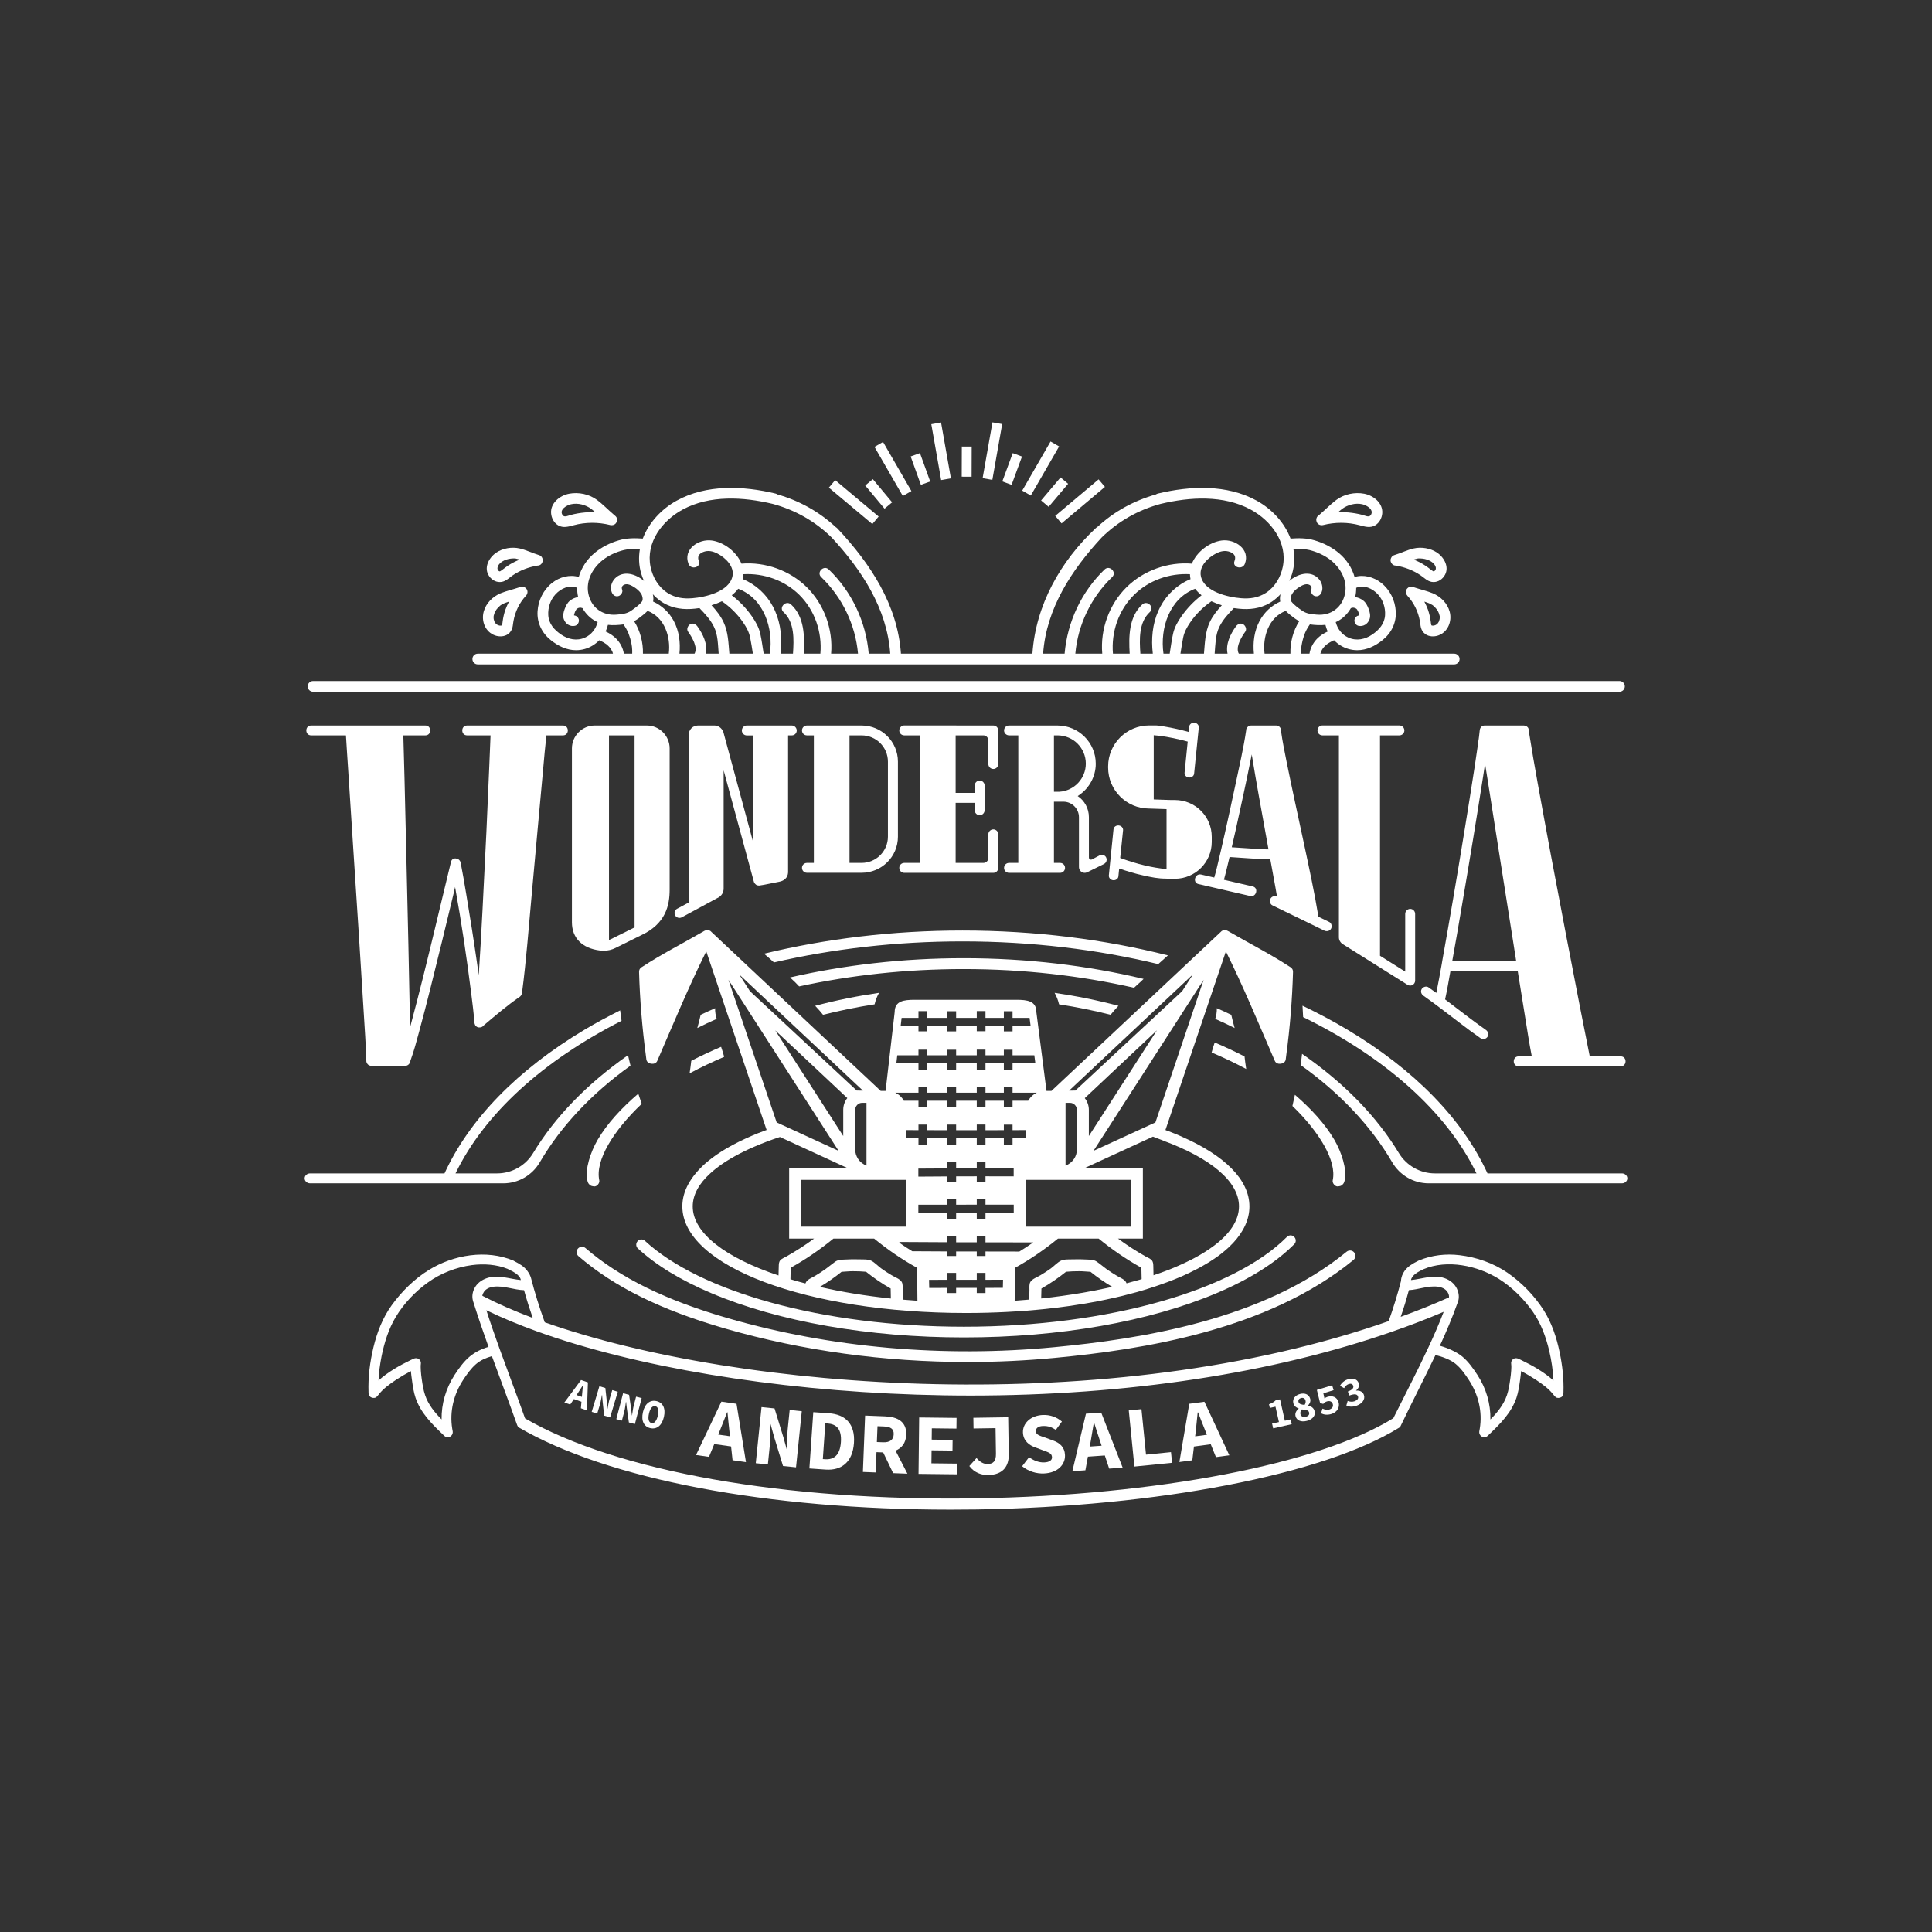<?xml version="1.0" encoding="UTF-8"?> <svg xmlns="http://www.w3.org/2000/svg" width="1080" height="1080" viewBox="0 0 1080 1080" fill="none"><rect x="0" y="0" width="1080" height="1080" fill="#333333" stroke="none"/> <path d="M175.006 386.681H905.291C906.943 386.681 908.283 385.34 908.283 383.689C908.283 382.035 906.943 380.695 905.291 380.695H175.006C173.353 380.695 172.012 382.035 172.012 383.689C172.012 385.34 173.353 386.681 175.006 386.681Z" fill="white"></path> <path d="M788.762 715.565C789.253 712.619 793.26 710.706 795.689 709.517C808.974 703.882 825.93 707.449 837.923 714.945C845.341 719.623 851.958 726.24 856.946 733.4C861.469 739.887 864.183 747.408 866.019 755.06C867.285 760.513 868.138 766.096 868.396 771.731C863.175 767.001 856.74 763.382 850.51 760.358C849.942 760.074 849.399 759.815 848.831 759.557C846.582 758.497 844.307 760.229 844.772 762.684C844.772 762.736 844.798 762.788 844.798 762.814V762.891C844.824 763.227 844.824 763.564 844.85 763.925V764.287C844.824 764.881 844.798 765.45 844.772 766.045C844.668 767.698 844.488 769.353 844.23 771.007C843.816 773.98 843.351 777.081 842.369 779.95C840.559 785.274 837.045 789.539 833.142 793.494C833.297 784.732 830.789 776.125 825.904 768.629C823.501 764.959 820.89 761.237 817.504 758.394C814.273 755.705 809.181 753.483 804.89 752.294C808.484 744.488 811.843 736.553 814.739 728.437C814.867 728.205 814.945 727.946 815.022 727.661C815.126 727.403 815.177 727.145 815.255 726.886C815.746 724.767 815.41 722.544 814.48 720.502C813.11 717.53 810.473 715.513 807.449 714.48C801.194 712.361 794.991 714.997 788.762 715.565ZM798.713 752.733C792.458 766.251 785.505 779.459 778.888 792.77C737.611 818.41 646.267 835.986 546.085 837.563C439.078 839.243 344.711 822.546 293.508 792.9C288.881 779.847 283.919 766.871 279.214 753.845C276.655 746.736 274.174 739.629 271.874 732.444C280.481 736.63 290.096 740.611 300.513 744.385C354.946 763.951 431.918 777.004 512.122 779.615C522.305 779.95 532.411 780.131 542.44 780.131C629.984 780.131 711.789 767.647 778.811 744.204C788.555 740.818 797.963 737.174 807.035 733.322C804.503 739.887 801.685 746.349 798.713 752.733ZM262.646 758.264C259.183 761.133 256.546 764.907 254.091 768.629C249.258 776.125 246.725 784.706 246.854 793.468C242.951 789.514 239.436 785.249 237.653 779.95C236.67 777.081 236.205 773.98 235.766 771.007C235.533 769.43 235.352 767.828 235.249 766.226C235.197 765.579 235.171 764.933 235.171 764.287V764.08C235.171 763.744 235.197 763.382 235.197 763.02L235.218 762.859C235.218 762.859 235.223 762.787 235.249 762.684C235.714 760.203 233.414 758.497 231.165 759.557C230.596 759.815 230.053 760.074 229.485 760.333C223.256 763.357 216.82 767.001 211.598 771.704C211.805 767.156 212.426 762.607 213.305 758.136C214.855 750.536 217.208 742.937 221.214 736.243C225.66 728.798 232.147 721.95 239.203 716.909C246.363 711.74 254.97 708.406 263.758 707.216C270.426 706.338 277.663 706.829 283.815 709.336C283.919 709.413 284.022 709.465 284.125 709.517C286.607 710.732 290.665 712.619 291.155 715.565C284.823 714.997 278.542 712.361 272.21 714.48C269.16 715.488 266.549 717.452 265.128 720.347C264.093 722.466 263.783 724.792 264.352 726.989C264.378 727.041 264.352 727.119 264.378 727.171C264.507 727.558 264.637 727.946 264.766 728.333C267.324 736.527 270.142 744.721 273.089 752.914C269.289 754 265.748 755.732 262.646 758.264ZM297.799 736.734C287.382 732.831 277.922 728.67 269.625 724.354C269.728 723.604 270.09 722.777 270.555 722.105C271.693 720.424 273.761 719.571 275.88 719.287C281.593 718.564 287.201 721.071 292.939 721.226C294.386 726.447 296.015 731.616 297.799 736.734ZM787.573 721.2C793.001 720.916 798.377 718.564 803.831 719.287C805.847 719.571 807.837 720.373 808.949 721.95C809.517 722.725 809.905 723.552 810.008 724.534C810.034 724.792 810.034 724.999 809.982 725.258C801.22 729.161 792.2 732.779 782.998 736.114C784.833 730.892 786.151 726.499 787.573 721.2ZM781.86 798.25C782.068 798.139 782.117 798.086 782.142 798.086C782.308 797.992 782.566 797.778 782.578 797.736C782.766 797.549 782.983 797.166 783.131 796.792C789.411 783.636 796.181 770.619 802.461 757.464C806.053 758.342 810.991 760.1 813.73 762.452C816.728 764.959 819.003 768.19 821.122 771.446C826.395 779.536 828.773 789.074 827.197 798.663C827.119 799.103 827.067 799.516 826.964 799.956C826.447 802.618 829.497 804.634 831.59 802.669C831.9 802.359 832.237 802.049 832.573 801.739C838.776 795.794 844.85 789.746 847.693 781.397C848.753 778.27 849.244 774.858 849.709 771.601C849.942 769.922 850.175 768.19 850.303 766.458C853.121 767.905 855.835 769.508 858.472 771.239C862.168 773.67 866.019 776.435 868.681 780.002V780.028C868.733 780.08 868.784 780.131 868.836 780.183C869.223 780.674 869.689 781.087 870.232 781.346H870.258C871.343 781.656 872.687 781.346 873.411 780.441V780.415C873.514 780.286 873.617 780.131 873.696 779.95C873.772 779.795 873.851 779.588 873.876 779.408C873.928 779.226 873.954 779.02 873.979 778.787V778.322C874.238 770.826 873.385 763.227 871.834 755.887C870.128 747.641 867.363 739.319 862.788 732.185C857.593 724.147 850.536 716.884 842.653 711.455C834.796 706.054 825.387 702.797 815.927 701.66C808.225 700.729 800.445 701.634 793.285 704.58C793.156 704.632 793.001 704.684 792.898 704.735C792.794 704.787 792.665 704.839 792.561 704.917C789.822 706.286 787.16 707.811 785.273 710.292C784.058 711.947 783.231 713.989 783.179 716.057C781.215 723.682 778.914 731.151 776.278 738.517C620.705 793.028 413.825 777.753 304.519 739.189C301.546 730.996 298.936 722.647 296.765 714.196C296.662 713.808 296.51 713.542 296.332 713.102C295.944 712.069 295.343 711.172 294.671 710.292C292.836 707.889 290.251 706.389 287.589 705.045C287.434 704.917 287.279 704.813 287.098 704.735C271.925 698.325 253.549 701.427 239.772 709.905C231.656 714.893 224.6 721.898 219.017 729.575C213.951 736.553 210.798 744.747 208.781 753.069C206.817 761.263 205.705 769.844 206.015 778.296C206.015 778.348 205.99 778.425 206.015 778.477V778.787C206.015 779.02 206.067 779.226 206.119 779.408C206.171 779.588 206.223 779.795 206.3 779.95C206.43 780.208 206.585 780.415 206.765 780.622C206.895 780.751 207.024 780.855 207.179 780.958C207.929 781.449 208.911 781.578 209.764 781.346C210.306 781.113 210.798 780.674 211.159 780.183C211.185 780.131 211.263 780.08 211.315 780.028V780.002C214.002 776.435 217.853 773.67 221.524 771.239C224.186 769.508 226.9 767.905 229.691 766.458C229.821 768.19 230.079 769.922 230.311 771.601C230.751 774.858 231.243 778.27 232.302 781.397C235.145 789.746 241.219 795.794 247.422 801.739C247.759 802.049 248.094 802.359 248.404 802.669C250.473 804.634 253.574 802.618 253.032 799.956C252.928 799.516 252.877 799.103 252.799 798.663C251.248 789.074 253.6 779.536 258.873 771.446C260.966 768.242 263.19 765.088 266.084 762.555C268.643 760.358 271.745 759.014 274.976 758.109C279.679 771.033 284.59 783.931 289.113 796.699C289.295 797.242 289.605 797.629 289.941 797.914C339.619 826.888 429.127 843.896 531.507 843.896C536.366 843.896 541.251 843.844 546.188 843.793C647.146 842.189 739.523 824.355 781.86 798.25Z" fill="white"></path> <path d="M401.479 801.939L402.627 799.169C403.862 796.165 405.251 792.634 406.483 789.449L406.675 789.476C406.955 792.877 407.385 796.667 407.731 799.896L408.055 802.876L401.479 801.939ZM403.258 783.537L389.09 813.361L396.319 814.392L399.283 807.24L408.675 808.579L409.51 816.271L416.998 817.338L411.725 784.743L403.258 783.537Z" fill="white"></path> <path d="M440.3 799.28C439.923 802.981 440.134 807.444 440.113 810.777L439.947 810.76L437.969 803.593L432.972 787.329L425.696 786.584L422.482 817.938L429.248 818.631L430.388 807.51C430.766 803.821 430.535 799.552 430.571 796.053L430.737 796.07L432.72 803.2L437.715 819.501L444.987 820.246L448.204 788.891L441.437 788.197L440.3 799.28Z" fill="white"></path> <path d="M470.068 806.144C469.548 813.668 466.039 816.052 461.146 815.713L459.971 815.633L461.352 795.647L462.528 795.727C467.421 796.066 470.588 798.633 470.068 806.144ZM463.318 790.023L454.631 789.42L452.454 820.872L461.545 821.501C470.267 822.105 476.618 817.468 477.366 806.65C478.114 795.845 472.445 790.654 463.318 790.023Z" fill="white"></path> <path d="M490.525 797.26L494 797.396C497.744 797.543 499.715 798.666 499.591 801.777C499.471 804.86 497.398 806.394 493.653 806.247L490.177 806.111L490.525 797.26ZM506.581 802.05C506.876 794.556 501.475 792.022 494.803 791.76L483.604 791.321L482.369 822.822L489.513 823.101L489.957 811.769L493.701 811.916L499.269 823.483L507.243 823.795L500.613 810.914C504.036 809.526 506.4 806.678 506.581 802.05Z" fill="white"></path> <path d="M520.755 810.747L532.448 810.883L532.517 804.899L520.823 804.765L520.898 798.443L534.658 798.602L534.727 792.619L513.829 792.379L513.468 823.903L534.848 824.148L534.917 818.166L520.672 818.003L520.755 810.747Z" fill="white"></path> <path d="M544.117 792.558L544.208 798.54L556.52 798.351L556.738 812.606C556.805 816.924 555.178 818.35 551.971 818.399C549.888 818.431 547.738 817.249 545.9 815.029L541.869 819.513C544.676 823.309 548.806 824.611 552.301 824.557C561.024 824.424 563.992 819.26 563.897 813.079L563.576 792.259L544.117 792.558Z" fill="white"></path> <path d="M588.244 805.109L584.32 803.638C581.252 802.633 579.11 802.029 579.032 800.135C578.953 798.294 580.506 797.255 582.855 797.156C585.932 797.026 587.933 797.81 590.217 799.309L593.619 794.664C590.661 792.08 586.772 790.822 582.983 790.98C576.138 791.27 571.615 795.638 571.836 800.856C572.031 805.44 575.328 807.982 578.875 809.161L583.051 810.738C586.086 811.862 587.981 812.332 588.077 814.599C588.142 816.139 586.793 817.369 583.768 817.498C580.715 817.626 577.721 816.413 575.257 814.564L571.373 819.632C574.839 822.483 579.301 823.855 583.557 823.675C591.354 823.345 595.556 818.625 595.336 813.39C595.148 808.945 592.434 806.482 588.244 805.109Z" fill="white"></path> <path d="M609.171 808.635L609.711 805.684C610.288 802.49 610.906 798.744 611.445 795.37L611.637 795.357C612.624 798.624 613.84 802.241 614.857 805.325L615.798 808.171L609.171 808.635ZM607.05 790.267L599.455 822.403L606.739 821.893L608.136 814.28L617.599 813.618L620.03 820.964L627.577 820.436L615.583 789.67L607.05 790.267Z" fill="white"></path> <path d="M640.624 813.151L638.079 787.726L630.989 788.436L634.133 819.815L655.19 817.706L654.591 811.751L640.624 813.151Z" fill="white"></path> <path d="M674.678 802.036L668.096 802.922L668.447 799.945C668.817 796.72 669.195 792.945 669.516 789.544L669.705 789.52C670.902 792.715 672.345 796.244 673.556 799.258L674.678 802.036ZM664.805 784.735L659.283 817.279L666.516 816.304L667.424 808.62L676.823 807.354L679.717 814.528L687.212 813.517L673.279 783.593L664.805 784.735Z" fill="white"></path> <path d="M325.855 774.512C325.675 776.12 325.527 777.925 325.392 779.46L325.269 780.876L322.296 779.837L323.085 778.653C323.935 777.368 324.903 775.851 325.77 774.482L325.855 774.512ZM315.482 784.017L318.752 785.159L320.787 782.103L325.035 783.586L324.718 787.243L328.106 788.427L328.64 772.773L324.81 771.435L315.482 784.017Z" fill="white"></path> <path d="M342.258 777.082L340.738 782.15C340.23 783.841 339.929 785.941 339.622 787.494L339.546 787.472L339.264 783.953L338.389 775.919L335.063 774.922L330.76 789.257L333.853 790.186L335.378 785.101C335.886 783.416 336.159 781.404 336.49 779.774L336.565 779.796L336.853 783.299L337.723 791.349L341.049 792.347L345.352 778.01L342.259 777.082H342.258Z" fill="white"></path> <path d="M354.238 785.866C353.792 787.576 353.564 789.685 353.312 791.247L353.237 791.227L352.831 787.72L351.67 779.723L348.312 778.842L344.516 793.323L347.641 794.142L348.987 789.005C349.433 787.301 349.635 785.28 349.908 783.642L349.984 783.662L350.394 787.153L351.551 795.167L354.91 796.046L358.704 781.567L355.58 780.747L354.238 785.866Z" fill="white"></path> <path d="M367.75 791.291C367.03 794.437 365.698 795.847 364.176 795.498C362.657 795.15 362.071 793.301 362.791 790.157C363.484 787.127 364.81 785.736 366.333 786.084C367.852 786.432 368.443 788.263 367.75 791.291ZM366.985 783.234C363.512 782.439 360.523 784.51 359.407 789.382C358.265 794.369 360.053 797.554 363.526 798.349C366.997 799.142 369.991 797.054 371.133 792.066C372.248 787.194 370.457 784.029 366.985 783.234Z" fill="white"></path> <path d="M718.236 794.196L715.549 782.256L713.125 782.801C712.175 783.704 711.242 784.277 709.385 785.005L709.846 787.049L713.001 786.339L714.938 794.94L711.107 795.801L711.705 798.462L722.071 796.129L721.47 793.467L718.236 794.196Z" fill="white"></path> <path d="M730.041 791.982C728.6 792.354 727.308 791.878 726.971 790.576C726.729 789.639 727.056 788.672 727.733 787.895C729.944 788.121 731.449 788.232 731.796 789.565C732.116 790.809 731.359 791.641 730.041 791.982ZM725.879 783.718C725.582 782.574 726.252 781.793 727.294 781.522C728.576 781.191 729.5 781.758 729.799 782.912C729.996 783.674 729.846 784.49 729.293 785.359C727.484 785.218 726.188 784.913 725.879 783.718ZM731.247 785.781L731.226 785.692C732.15 784.713 732.78 783.346 732.43 781.994C731.812 779.605 729.592 778.507 726.783 779.234C723.977 779.96 722.37 782.015 723.004 784.462C723.398 785.986 724.558 786.843 725.947 787.351L725.971 787.44C724.701 788.528 723.771 789.905 724.229 791.674C724.837 794.024 727.289 795.122 730.553 794.277C733.989 793.389 735.466 791.163 734.877 788.884C734.371 786.928 732.933 786.142 731.247 785.781Z" fill="white"></path> <path d="M742.109 780.845C741.421 781.056 740.945 781.301 740.376 781.72L739.756 778.854L745.511 777.105L744.684 774.388L736.137 776.987L737.955 784.328L739.677 784.822C740.456 784.002 740.883 783.675 741.81 783.394C743.272 782.949 744.587 783.412 745.029 784.865C745.485 786.363 744.618 787.481 743.027 787.965C741.715 788.364 740.461 787.944 739.271 787.422L738.483 790.057C739.97 790.799 741.862 791.168 744.288 790.431C747.156 789.56 749.207 786.965 748.244 783.799C747.322 780.772 744.677 780.064 742.109 780.845Z" fill="white"></path> <path d="M758.082 777.383L758.051 777.297C759.471 776.08 760.067 774.668 759.535 773.206C758.633 770.731 756.06 770.113 753.063 771.203C751.292 771.849 749.984 773.08 749.048 774.652L751.359 776.006C752.021 774.906 752.749 774.139 753.828 773.746C755.07 773.294 756.064 773.581 756.437 774.604C756.853 775.741 756.138 776.899 753.452 777.877L754.272 780.125C757.472 778.96 758.68 779.385 759.141 780.648C759.55 781.77 758.694 782.771 757.206 783.313C755.967 783.765 754.557 783.617 753.357 783.146L752.622 785.687C754.103 786.455 756.107 786.619 758.45 785.765C761.349 784.709 763.358 782.32 762.404 779.699C761.741 777.881 759.977 777.211 758.082 777.383Z" fill="white"></path> <path d="M397.585 722.872C435.367 738.84 485.534 747.633 538.848 747.633C592.158 747.633 642.327 738.84 680.108 722.872C698.874 714.94 713.434 705.643 723.532 695.483C724.418 694.592 724.584 693.217 723.984 692.111C723.974 692.094 723.965 692.075 723.954 692.058C723.034 690.364 720.755 690.06 719.398 691.43C690.242 720.856 620.339 741.648 538.848 741.648C459.392 741.648 390.921 721.888 360.518 693.628C359.126 692.334 356.892 692.71 356.019 694.398C356.008 694.421 355.996 694.444 355.984 694.467C355.397 695.604 355.618 697.004 356.558 697.873C366.532 707.103 380.292 715.563 397.585 722.872Z" fill="white"></path> <path d="M756.595 704.332C757.885 703.274 758.036 701.351 756.954 700.081C755.891 698.835 754.035 698.69 752.769 699.728C706.092 737.994 637.273 748.518 589.249 753.099C527.267 759.008 464.335 753.437 407.254 736.983C372.094 726.851 346.584 714.326 327.298 697.692C326.057 696.62 324.198 696.716 323.101 697.933C321.984 699.171 322.082 701.097 323.344 702.186C343.31 719.422 369.552 732.346 405.596 742.734C448.423 755.079 494.491 761.374 541 761.374C557.259 761.374 573.57 760.605 589.82 759.055C638.636 754.399 708.652 743.651 756.595 704.332Z" fill="white"></path> <path d="M385.488 599.997C391.646 596.703 398.104 593.628 404.819 590.772C404.315 588.884 403.733 587.023 403.096 585.182C397.349 587.627 391.78 590.23 386.42 592.993C386.162 595.333 385.844 597.667 385.488 599.997Z" fill="white"></path> <path d="M677.306 588.34C684.021 591.196 690.48 594.272 696.638 597.566C696.282 595.236 695.964 592.901 695.706 590.561C690.346 587.799 684.777 585.196 679.029 582.751C678.392 584.592 677.81 586.453 677.306 588.34Z" fill="white"></path> <path d="M391.675 567.284C391.141 569.756 390.472 572.207 389.796 574.658C393.337 572.897 396.934 571.179 400.647 569.553C400.02 567.618 399.695 565.605 399.755 563.583C397.01 564.773 394.329 566.018 391.674 567.284" fill="white"></path> <path d="M680.211 563.583C680.272 565.604 679.947 567.617 679.32 569.553C683.033 571.179 686.63 572.897 690.171 574.658C689.496 572.207 688.826 569.756 688.293 567.284C685.638 566.018 682.957 564.773 680.211 563.583Z" fill="white"></path> <path d="M352.446 595.706C351.957 593.759 351.497 591.81 351.052 589.861C328.049 605.944 310.19 624.451 298.055 644.521C293.779 651.593 286.151 655.938 277.889 655.938H254.639C270.968 622.317 303.78 592.824 347.446 570.631C347.167 568.691 346.895 566.75 346.668 564.802C339.91 568.18 333.31 571.704 326.999 575.468C289.039 598.115 262.339 625.747 248.485 655.938H173.337C171.66 655.938 170.3 657.18 170.3 658.712C170.3 660.243 171.66 661.485 173.337 661.485H281.38C289.803 661.485 297.533 656.955 301.778 649.679C313.468 629.641 330.807 611.192 352.446 595.706Z" fill="white"></path> <path d="M358.716 617.05C358.037 615.164 357.402 613.265 356.804 611.359C347.376 619.437 339.434 628.028 334.087 637.155C330.098 643.966 326.906 653.77 328.294 659.758C328.636 661.236 328.906 661.791 330.155 662.723C330.624 663.073 332.17 663.224 332.267 663.224C333.801 663.233 335.319 661.31 334.998 659.811C332.621 648.729 342.824 632.099 358.716 617.05Z" fill="white"></path> <path d="M906.664 655.938H831.515C817.662 625.746 790.962 598.115 753.002 575.468C745.064 570.732 736.736 566.317 728.11 562.183C728.25 564.305 728.369 566.427 728.458 568.549C774.188 590.961 808.521 621.265 825.361 655.938H802.112C793.849 655.938 786.221 651.592 781.945 644.521C769.619 624.137 751.396 605.36 727.87 589.102C727.635 591.191 727.367 593.273 727.048 595.348C748.923 610.907 766.443 629.486 778.223 649.679C782.468 656.955 790.198 661.485 798.621 661.485H906.664C908.341 661.485 909.7 660.243 909.7 658.711C909.7 657.179 908.341 655.938 906.664 655.938Z" fill="white"></path> <path d="M747.733 663.224C747.83 663.223 749.377 663.072 749.846 662.723C751.095 661.791 751.364 661.236 751.708 659.758C753.094 653.77 749.902 643.966 745.913 637.155C740.7 628.256 732.996 619.878 723.865 611.983C723.409 614.068 722.944 616.149 722.477 618.231C737.674 632.964 747.318 649.014 745.002 659.811C744.681 661.31 746.2 663.233 747.733 663.224Z" fill="white"></path> <path d="M432.642 537.998C465.42 530.433 500.925 526.248 538.03 526.248C576.675 526.248 613.595 530.776 647.491 538.95C647.685 538.765 647.871 538.573 648.068 538.39C649.653 536.924 651.279 535.504 652.897 534.077C617.449 525.131 578.671 520.17 538.03 520.17C498.882 520.17 461.485 524.802 427.103 533.134C428.994 534.703 430.836 536.334 432.642 537.998Z" fill="white"></path> <path d="M637.54 548.878C638.135 548.335 638.707 547.77 639.283 547.209C608.062 539.754 574.147 535.637 538.687 535.637C504.562 535.637 471.88 539.462 441.638 546.393C441.809 546.548 441.972 546.711 442.144 546.865C443.749 548.301 445.275 549.822 446.735 551.405C475.476 545.143 506.429 541.715 538.687 541.715C572.184 541.715 604.262 545.429 633.928 552.158C635.13 551.067 636.334 549.976 637.54 548.878Z" fill="white"></path> <path d="M460.084 567.26C469.434 564.9 479.056 562.944 488.905 561.421C489.442 559.156 490.245 557.013 491.392 554.993C479.136 556.779 467.197 559.192 455.686 562.248C455.833 562.403 455.973 562.566 456.123 562.72C457.507 564.156 458.825 565.678 460.084 567.26Z" fill="white"></path> <path d="M620.831 567.26C622.09 565.678 623.408 564.156 624.792 562.72C624.942 562.566 625.082 562.403 625.229 562.248C613.718 559.192 601.778 556.779 589.523 554.993C590.67 557.013 591.473 559.156 592.01 561.421C601.859 562.944 611.481 564.9 620.831 567.26Z" fill="white"></path> <path d="M645.886 627.439L611.261 643.334L665.617 558.915L672.839 547.719L645.886 627.439ZM692.605 674.366C692.605 682.349 687.353 689.985 677.954 696.862H677.919C676.502 697.933 674.947 698.97 673.357 699.972C672.528 700.49 671.699 701.009 670.835 701.493C669.902 702.046 668.969 702.564 668.002 703.082C667.345 703.428 666.654 703.773 665.963 704.153C663.648 705.328 661.194 706.503 658.637 707.608C656.943 708.369 655.182 709.094 653.35 709.82C650.621 710.891 647.787 711.894 644.815 712.895C644.78 711.238 644.746 709.544 644.711 707.885C644.676 706.607 644.676 705.294 643.674 704.326C642.845 703.497 641.497 702.979 640.426 702.391C635.07 699.35 629.887 696.032 624.945 692.369H638.871V652.872H606.492L644.366 635.456L644.504 635.387C646.404 636.113 648.27 636.804 650.102 637.53C650.136 637.564 650.206 637.564 650.24 637.599C650.24 637.634 650.313 637.661 650.397 637.69C676.521 647.331 692.605 660.337 692.605 674.366ZM638.18 715.038C637.593 715.211 637.039 715.384 636.452 715.556C634.241 716.178 632.029 716.8 629.749 717.389C629.023 715.211 626.293 714.381 624.496 713.276C622.492 712.101 620.591 710.857 618.656 709.509C616.79 708.162 615.028 706.607 613.127 705.293C611.434 704.118 609.498 704.188 607.46 704.084C605.041 703.946 602.622 703.911 600.203 703.98C598.026 704.084 594.951 703.773 592.981 704.776C591.046 705.743 589.249 707.712 587.486 709.026C585.621 710.373 583.685 711.652 581.682 712.827C579.988 713.898 577.016 714.866 575.98 716.628C575.254 717.872 575.461 719.669 575.461 721.051C575.427 722.848 575.358 724.645 575.358 726.442V726.476C572.662 726.718 569.932 726.926 567.202 727.133C567.168 727.098 567.168 727.098 567.202 727.064C567.202 720.947 567.34 714.796 567.479 708.68C575.98 703.98 583.927 698.486 591.426 692.369H614.129C621.628 698.486 629.576 703.98 638.042 708.68C638.111 710.788 638.146 712.895 638.18 715.004V715.038ZM620.521 719.634C619.831 719.772 619.139 719.945 618.449 720.083C614.198 721.017 609.809 721.88 605.317 722.64C601.586 723.297 597.785 723.85 593.88 724.403C590.009 724.956 586.07 725.44 582.027 725.854V725.785C582.096 723.954 582.131 722.122 582.165 720.291C587.003 717.561 591.564 714.417 595.918 710.927C598.406 710.719 600.894 710.58 603.382 710.615C605.456 710.615 607.529 710.857 609.602 710.961C613.438 714.036 617.446 716.835 621.662 719.323L621.696 719.357C621.317 719.461 620.936 719.531 620.521 719.634ZM560.602 719.91C557.354 719.91 554.14 719.911 550.892 719.945V722.813H546.02V719.945C542.184 719.911 538.314 719.911 534.478 719.945V722.813H529.606V719.945C526.219 719.945 522.833 719.945 519.446 719.98C519.412 718.494 519.377 716.974 519.342 715.453C522.763 715.453 526.185 715.418 529.606 715.418V711.548H534.478V715.418H546.02V711.548H550.892V715.418C554.175 715.384 557.423 715.384 560.706 715.384C560.671 716.904 560.637 718.424 560.602 719.91ZM512.846 727.133C510.116 726.96 507.386 726.753 504.691 726.511V726.442C504.656 724.645 504.622 722.848 504.588 721.051C504.552 719.669 504.795 717.872 504.069 716.628C503.032 714.866 500.06 713.898 498.367 712.827C496.363 711.652 494.428 710.373 492.562 709.026C490.765 707.712 489.002 705.743 487.067 704.776C485.063 703.773 482.022 704.084 479.845 703.98C477.426 703.911 474.973 703.946 472.588 704.084C470.549 704.188 468.58 704.118 466.887 705.293C465.021 706.607 463.258 708.162 461.357 709.509C459.457 710.857 457.522 712.101 455.553 713.276C453.756 714.381 451.026 715.211 450.266 717.389C450.23 717.423 450.23 717.423 450.23 717.457C447.363 716.731 444.564 715.937 441.868 715.107V715.038C441.903 712.895 441.937 710.788 442.007 708.68C450.473 703.98 458.421 698.486 465.919 692.369H488.623C496.121 698.486 504.069 703.98 512.57 708.68C512.708 714.796 512.846 720.947 512.846 727.064C512.88 727.098 512.88 727.098 512.846 727.133ZM497.987 725.889C483.854 724.403 470.481 722.225 458.282 719.393C458.317 719.393 458.352 719.357 458.352 719.357C462.567 716.87 466.61 714.036 470.446 710.961C472.52 710.857 474.592 710.615 476.666 710.615C479.154 710.58 481.642 710.719 484.13 710.927C488.484 714.417 493.046 717.561 497.883 720.291C497.918 722.122 497.953 723.954 497.987 725.785V725.889ZM436.339 704.326C435.372 705.294 435.372 706.607 435.337 707.885C435.302 709.544 435.234 711.238 435.199 712.895V712.999C405.827 703.186 387.235 689.398 387.235 674.401C387.235 667.939 390.691 661.685 397.015 655.948C397.913 655.119 398.88 654.289 399.883 653.494C400.401 653.079 400.954 652.63 401.542 652.215C402.129 651.767 402.751 651.318 403.408 650.868C404.099 650.385 404.79 649.9 405.516 649.451C407.175 648.38 408.936 647.343 410.803 646.306C414.223 644.406 417.991 642.575 422.033 640.847C426.353 638.981 430.983 637.219 435.959 635.594H435.994L473.556 652.872H441.142V692.369H455.103C450.127 696.032 444.979 699.35 439.588 702.391C438.551 702.979 437.203 703.497 436.339 704.326ZM407.209 547.719L414.431 558.915L468.787 643.334L434.163 627.439L407.209 547.719ZM473.66 613.825C472.209 615.622 471.379 617.937 471.379 620.425V635.042L433.333 575.951L473.66 613.825ZM482.368 609.643H481.953L478.912 609.609L419.199 554.043L413.222 544.712L482.368 609.643ZM484.372 651.559C482.472 650.833 480.813 649.555 479.707 647.896C478.671 646.342 478.048 644.475 478.048 642.471V620.425C478.048 618.247 479.811 616.485 481.953 616.485H484.372V651.559ZM506.695 685.7H447.847V659.541H506.695V685.7ZM513.433 610.818V607.674H518.34V610.818H529.606V607.708H534.478V610.818H546.02V607.639H550.892V610.818H561.155V607.708H566.027V610.818H579.608C577.569 611.751 575.876 613.34 574.77 615.31H566.027V618.973H561.155V615.31H550.892V618.904H546.02V615.31H534.478V618.973H529.606V615.31H518.34V618.938H513.433V615.31H505.244C504.173 613.34 502.48 611.751 500.44 610.818H513.433ZM501.581 589.912H513.433V586.767H518.34V589.912H529.606V586.802H534.478V589.912H546.02V586.733H550.892V589.912H561.155V586.802H566.027V589.912H578.191L578.778 594.404H566.027V598.101H561.155V594.404H550.892V598.033H546.02V594.404H534.478V598.067H529.606V594.404H518.34V598.033H513.433V594.404H501.062L501.581 589.912ZM504 569.005H513.433V565.239H518.34V569.005H529.606V565.273H534.478V569.005H546.02V565.205H550.892V569.005H561.155V565.273H566.027V569.005H575.53L576.118 573.498H566.027V576.539H561.155V573.498H550.892V576.47H546.02V573.498H534.478V576.539H529.606V573.498H518.34V576.504H513.433V573.498H503.481L504 569.005ZM513.364 673.433C518.79 673.433 524.215 673.398 529.606 673.433V670.15H534.478V673.433C538.348 673.398 542.184 673.398 546.02 673.398V670.15H550.892V673.398H566.684V677.925H566.65C561.397 677.891 556.144 677.891 550.892 677.891V681.416H546.02V677.891H534.478V681.416H529.606V677.891C524.181 677.891 518.79 677.891 513.364 677.925V673.433ZM534.478 657.606V660.717H529.606V657.641C524.181 657.641 518.755 657.71 513.364 657.744V653.253C518.755 653.183 524.181 653.149 529.606 653.149V649.417H534.478V653.115C538.314 653.079 542.184 653.079 546.02 653.079V649.417H550.892V653.079C556.144 653.079 561.397 653.115 566.65 653.115V657.606C561.397 657.572 556.144 657.572 550.892 657.572V660.717H546.02V657.572C542.184 657.572 538.314 657.606 534.478 657.606ZM529.606 631.793V628.649H534.478V631.793H546.02V628.614H550.892V631.793C554.347 631.793 557.803 631.793 561.155 631.759V628.683H566.027V631.759C568.55 631.759 571.038 631.759 573.457 631.724V636.216C571.038 636.251 568.55 636.251 566.027 636.251V639.948H561.155V636.251C557.803 636.286 554.347 636.286 550.892 636.286V639.88H546.02V636.286H534.478V639.948H529.606V636.286C525.804 636.286 522.037 636.286 518.34 636.251V639.914H513.433V636.251H506.557V631.724C508.802 631.759 511.084 631.759 513.433 631.759V628.649H518.34V631.759C522.037 631.793 525.804 631.793 529.606 631.793ZM534.478 699.592V702.114H529.606V699.557C522.487 699.523 515.714 699.488 509.978 699.453C507.524 697.968 505.105 696.378 502.755 694.72L502.791 694.27C509.528 694.339 519.205 694.374 529.606 694.409V690.849H534.478V694.443C538.314 694.443 542.184 694.477 546.02 694.443V690.849H550.892V694.477C561.086 694.513 570.658 694.513 577.603 694.513C575.081 696.309 572.454 698.003 569.829 699.627H568.965C563.574 699.627 557.354 699.627 550.892 699.592V702.114H546.02V699.592H534.478ZM632.236 685.7H573.353V659.541H632.236V685.7ZM595.641 616.485H598.095C600.238 616.485 602 618.247 602 620.425V642.471C602 644.475 601.413 646.342 600.341 647.896C599.201 649.555 597.577 650.868 595.641 651.559V616.485ZM606.389 613.859L646.75 575.917L608.669 635.042V620.425C608.669 617.937 607.805 615.656 606.389 613.859ZM666.861 544.678L660.848 554.043L601.136 609.609L598.095 609.643H597.646L666.861 544.678ZM721.183 540.532H721.149C710.367 533.448 698.86 527.642 687.733 521.18C687.284 520.939 686.8 520.662 686.316 520.385C685.28 519.763 684.173 519.798 683.31 520.247C683.172 520.317 683.034 520.351 682.93 520.454L682.17 521.18L587.763 609.816H584.999L579.331 565.757C579.331 559.537 574.286 558.881 568.066 558.881H511.395C505.209 558.881 500.129 559.537 500.129 565.757L495.05 609.816H492.32L397.913 521.18L397.153 520.454C397.015 520.385 396.911 520.317 396.773 520.247C395.875 519.798 394.804 519.763 393.697 520.385C393.248 520.662 392.799 520.939 392.315 521.18C381.188 527.642 369.681 533.448 358.9 540.532H358.865C357.897 541.05 357.207 541.983 357.241 543.4C357.69 558.915 358.969 574.396 361.008 589.774C361.112 590.602 361.216 591.432 361.319 592.261C361.698 595.026 366.329 595.579 367.4 593.057C367.746 592.296 368.092 591.535 368.403 590.741C376.938 571.009 385.197 551.105 394.804 531.823L428.53 631.621V631.655C426.975 632.208 425.454 632.795 423.968 633.383C423.9 633.383 423.83 633.418 423.761 633.452C422.552 633.936 421.377 634.419 420.202 634.938C418.958 635.49 417.749 636.009 416.573 636.562C415.434 637.08 414.327 637.599 413.256 638.151C413.187 638.151 413.118 638.186 413.083 638.221C410.561 639.465 408.211 640.777 405.964 642.056C404.963 642.644 404.03 643.231 403.097 643.819C402.233 644.371 401.369 644.959 400.54 645.512C399.78 646.03 399.019 646.583 398.294 647.136C396.911 648.173 395.633 649.21 394.423 650.246C386.06 657.676 381.431 665.796 381.431 674.366C381.431 707.816 451.094 733.975 540.041 733.975C555.487 733.975 570.312 733.18 584.342 731.729C586.554 731.487 588.8 731.245 590.976 730.969C593.257 730.692 595.504 730.381 597.749 730.07C600.168 729.724 602.553 729.345 604.903 728.964C607.875 728.48 610.812 727.962 613.68 727.409C616.79 726.787 619.865 726.166 622.872 725.474C626.016 724.783 629.091 724.023 632.063 723.194C633.204 722.917 634.344 722.606 635.485 722.295C638.076 721.569 640.565 720.809 643.018 720.014C649.41 717.975 655.389 715.764 660.848 713.38C663.786 712.066 666.585 710.719 669.211 709.337H669.246C671.561 708.093 673.772 706.848 675.846 705.57C677.643 704.429 679.371 703.255 680.994 702.114C681.686 701.597 682.377 701.078 683.034 700.56C684.277 699.557 685.453 698.555 686.558 697.553C687.525 696.655 688.425 695.756 689.288 694.858C695.232 688.465 698.445 681.589 698.445 674.401C698.445 659.403 684.416 645.892 660.918 635.526C660.814 635.456 660.71 635.422 660.573 635.352C658.153 634.281 655.597 633.245 652.97 632.243C652.59 632.104 652.279 632 651.899 631.862V631.828C651.864 631.828 651.795 631.828 651.76 631.793C651.692 631.759 651.588 631.724 651.484 631.689L651.518 631.586L685.28 531.858C694.851 551.105 703.11 571.044 711.646 590.741C711.991 591.535 712.302 592.296 712.647 593.057C713.719 595.579 718.349 595.026 718.73 592.261C718.868 591.432 718.971 590.602 719.041 589.774C721.113 574.396 722.358 558.915 722.807 543.4C722.842 541.983 722.15 541.05 721.183 540.532Z" fill="white"></path> <path d="M803.351 308.932C807.496 311.754 810.548 317.488 807.267 322.127C805.68 324.385 803.034 325.761 800.263 325.267C797.847 324.826 796.118 322.956 794.16 321.633C789.961 318.775 785.234 316.976 780.241 316.164C779.818 316.182 779.448 316.094 779.112 315.935C778.054 315.529 777.312 314.224 777.312 313.165C777.312 312.689 777.454 312.283 777.648 311.896C777.947 311.172 778.547 310.554 779.518 310.272C783.134 309.196 786.521 307.45 790.208 306.604C794.548 305.598 799.646 306.427 803.351 308.932ZM792.59 312.178C792.572 312.195 792.52 312.213 792.395 312.248C791.99 312.336 791.584 312.424 791.179 312.53C790.878 312.601 790.579 312.707 790.279 312.813C791.125 313.148 791.955 313.518 792.766 313.907C794.619 314.806 796.382 315.865 798.058 317.081C798.782 317.593 799.452 318.158 800.175 318.687C800.476 318.916 800.828 319.146 801.128 319.322C801.128 319.322 801.322 319.375 801.428 319.41C801.445 319.41 801.445 319.41 801.463 319.393C802.204 319.217 802.786 318.334 802.645 317.364C802.416 315.883 801.216 314.665 799.999 313.889C798.57 312.989 796.912 312.46 795.236 312.266C794.442 312.16 793.63 312.16 792.837 312.178C792.696 312.195 792.625 312.195 792.59 312.178Z" fill="white"></path> <path d="M787.65 328.195C787.668 328.195 787.685 328.178 787.703 328.178C788.321 327.878 789.008 327.789 789.661 328.037C790.067 328.142 790.455 328.266 790.826 328.424C794.16 329.553 797.635 330.294 800.898 331.635C805.362 333.47 809.119 337.21 810.389 341.973C811.801 347.318 809.384 353.333 803.986 355.221C801.692 356.015 798.817 355.944 796.788 354.48C795.571 353.598 794.76 352.381 794.336 350.935C794.124 350.211 794.054 349.452 793.966 348.711C793.877 348.059 793.877 348.041 793.736 347.212C792.749 341.779 790.367 336.962 786.751 333.028C786.574 332.835 786.433 332.623 786.309 332.393C786.292 332.358 786.274 332.323 786.257 332.288C786.221 332.235 786.186 332.182 786.169 332.112C785.886 331.529 785.78 330.841 785.992 330.118C786.169 329.465 786.644 328.848 787.244 328.442C787.262 328.424 787.279 328.424 787.279 328.407C787.404 328.336 787.527 328.266 787.65 328.195ZM799.769 347.335C799.804 347.653 799.858 347.971 799.893 348.288C799.911 348.377 799.928 348.535 799.928 348.553C800.034 349.047 800.052 349.294 800.158 349.487C800.21 349.54 800.263 349.593 800.334 349.647H800.351C800.546 349.682 800.775 349.7 800.757 349.717H801.392C801.551 349.682 801.71 349.647 801.869 349.611C801.904 349.593 802.292 349.452 802.362 349.435C802.468 349.399 802.575 349.346 802.68 349.294C802.68 349.276 802.892 349.153 803.033 349.065C803.157 348.941 803.474 348.694 803.439 348.711L803.773 348.377C803.773 348.377 804.056 347.953 804.18 347.724C804.215 347.671 804.32 347.459 804.373 347.388C804.533 347.001 804.638 346.612 804.727 346.206C804.744 346.118 804.797 345.836 804.797 345.783C804.815 345.66 804.815 345.536 804.815 345.413C804.832 345.131 804.815 344.848 804.815 344.566C804.797 344.46 804.815 344.407 804.815 344.39C804.797 344.337 804.779 344.283 804.744 344.16C804.321 342.325 803.633 341.056 802.433 339.768C802.098 339.415 801.762 339.098 801.428 338.78C801.216 338.586 801.004 338.41 800.793 338.233H800.757C800.14 337.898 799.575 337.545 798.94 337.263C798.817 337.21 798.623 337.139 798.588 337.122C798.34 337.015 798.094 336.927 797.829 336.839C797.406 336.681 796.964 336.54 796.523 336.398C796.417 336.363 796.312 336.327 796.224 336.31C796.982 337.757 797.67 339.256 798.235 340.808C798.975 342.925 799.47 345.113 799.769 347.335Z" fill="white"></path> <path d="M762.635 275.996C767.822 276.984 773.185 281.235 772.69 287.004C772.461 289.65 771.086 292.244 768.774 293.637C765.969 295.313 763.006 294.396 760.095 293.62C753.374 291.82 746.317 291.82 739.596 293.514C739.19 293.602 738.785 293.62 738.414 293.549C737.797 293.496 737.197 293.249 736.668 292.737C736.28 292.349 735.998 291.785 735.874 291.185C735.786 290.832 735.786 290.462 735.839 290.091C735.839 290.038 735.856 289.967 735.874 289.915C735.892 289.862 735.909 289.791 735.928 289.721C736.051 289.244 736.28 288.821 736.668 288.503C737.003 288.185 737.339 287.904 737.691 287.639C740.831 284.976 743.671 281.959 746.97 279.489C751.345 276.225 757.29 274.973 762.635 275.996ZM761.683 287.851C763.094 288.222 765.299 289.42 766.287 287.921C768.281 284.904 764.029 282.435 761.559 281.871C757.696 280.989 753.286 282.188 750.163 284.534C749.405 285.117 748.682 285.716 747.958 286.352C749.864 286.281 751.769 286.281 753.656 286.457C756.355 286.704 759.055 287.145 761.683 287.851Z" fill="white"></path> <path fill-rule="evenodd" clip-rule="evenodd" d="M593.408 292.578L589.871 288.377L614.118 267.97L617.653 272.171L593.408 292.578Z" fill="white"></path> <path fill-rule="evenodd" clip-rule="evenodd" d="M581.976 279.754L592.86 266.876L597.076 270.44L586.192 283.317L581.976 279.754Z" fill="white"></path> <path fill-rule="evenodd" clip-rule="evenodd" d="M571.426 274.249L587.264 246.809L592.048 249.57L576.212 277.011L571.426 274.249Z" fill="white"></path> <path fill-rule="evenodd" clip-rule="evenodd" d="M560.295 269.117L566.118 253.306L571.303 255.216L565.48 271.026L560.295 269.117Z" fill="white"></path> <path fill-rule="evenodd" clip-rule="evenodd" d="M549.287 267.299L554.789 236.104L560.225 237.063L554.723 268.258L549.287 267.299Z" fill="white"></path> <path fill-rule="evenodd" clip-rule="evenodd" d="M537.609 266.47L537.662 249.623L543.183 249.641L543.131 266.488L537.609 266.47Z" fill="white"></path> <path fill-rule="evenodd" clip-rule="evenodd" d="M526.107 268.358L520.602 237.142L526.054 236.181L531.56 267.396L526.107 268.358Z" fill="white"></path> <path fill-rule="evenodd" clip-rule="evenodd" d="M514.782 271.022L509.068 255.167L514.27 253.293L519.984 269.147L514.782 271.022Z" fill="white"></path> <path fill-rule="evenodd" clip-rule="evenodd" d="M504.691 277.266L488.846 249.828L493.63 247.065L509.475 274.504L504.691 277.266Z" fill="white"></path> <path fill-rule="evenodd" clip-rule="evenodd" d="M494.459 284.341L483.663 271.391L487.914 267.846L498.711 280.796L494.459 284.341Z" fill="white"></path> <path fill-rule="evenodd" clip-rule="evenodd" d="M463.341 272.592L466.865 268.385L491.16 288.733L487.637 292.94L463.341 272.592Z" fill="white"></path> <path d="M344.83 289.721C344.847 289.791 344.865 289.862 344.883 289.915C344.9 289.968 344.9 290.038 344.918 290.092C344.971 290.462 344.953 290.833 344.865 291.185C344.742 291.785 344.459 292.349 344.071 292.738C343.559 293.249 342.942 293.496 342.325 293.549C341.955 293.62 341.566 293.602 341.16 293.514C334.421 291.82 327.366 291.82 320.661 293.62C317.751 294.396 314.769 295.313 311.982 293.637C309.654 292.244 308.296 289.65 308.066 287.004C307.573 281.236 312.935 276.984 318.122 275.996C323.449 274.973 329.412 276.226 333.769 279.489C337.085 281.959 339.908 284.976 343.065 287.639C343.401 287.904 343.753 288.186 344.071 288.504C344.459 288.821 344.706 289.244 344.83 289.721ZM332.781 286.352C332.076 285.716 331.352 285.117 330.593 284.534C327.471 282.189 323.061 280.989 319.197 281.871C316.728 282.435 312.459 284.905 314.47 287.921C315.457 289.421 317.645 288.222 319.074 287.851C321.685 287.145 324.384 286.704 327.083 286.457C328.988 286.281 330.894 286.281 332.781 286.352Z" fill="white"></path> <path d="M676.283 347.742C677.942 344.249 680.376 341.197 683.004 338.339C681.046 337.739 679.088 336.999 677.2 336.098C672.543 339.309 668.416 343.366 665.24 348.059C663.477 350.67 662.029 353.28 661.394 356.403C660.795 359.385 660.354 362.401 659.877 365.4H673.02C673.549 359.42 673.673 353.263 676.283 347.742ZM727.988 341.426C730.388 343.102 733.175 343.331 736.068 343.579C744.042 344.302 750.41 339.503 751.91 331.671C753.303 324.386 749.352 317.399 743.724 312.989C740.302 310.343 736.174 308.509 731.994 307.468C729.047 306.744 726.048 306.744 723.032 306.921C723.808 311.384 723.667 316.041 722.291 320.751C721.885 322.109 721.355 323.415 720.756 324.72C723.067 322.744 725.872 321.333 728.553 320.857C731.64 320.292 734.745 321.033 736.95 323.327C738.908 325.338 739.878 328.443 738.767 331.124C738.15 332.641 736.792 333.665 735.08 333.223C733.669 332.852 732.381 331.036 732.999 329.536C733.475 328.372 732.946 327.314 731.728 326.819C729.911 326.061 727.671 327.296 726.19 328.248C724.69 329.201 723.208 330.436 722.309 331.971C721.497 333.311 721.197 335.34 721.92 336.275C723.473 338.286 725.924 339.962 727.988 341.426ZM727.336 365.4H732.011C732.487 362.295 733.987 359.42 736.174 357.126C737.885 355.344 739.985 354.022 742.225 352.981C741.643 351.816 741.237 350.564 740.919 349.294C738.097 349.629 735.221 349.418 732.24 349.047C732.187 349.118 732.117 349.206 732.064 349.276C731.852 349.576 731.623 349.894 731.429 350.229C730.97 350.935 730.564 351.658 730.176 352.416C729.982 352.822 729.788 353.245 729.594 353.651C729.577 353.687 729.577 353.704 729.559 353.722C729.559 353.739 729.541 353.757 729.541 353.792C729.453 353.986 729.383 354.181 729.311 354.375C728.977 355.239 728.676 356.139 728.43 357.038C728.183 357.885 727.971 358.75 727.812 359.614C727.724 360.02 727.654 360.425 727.583 360.849C727.566 360.99 727.53 361.148 727.513 361.289C727.513 361.343 727.477 361.66 727.46 361.713C727.336 362.948 727.3 364.183 727.336 365.4ZM343.789 323.327C346.012 321.033 349.117 320.292 352.187 320.857C354.886 321.333 357.673 322.744 359.983 324.72C359.402 323.415 358.872 322.109 358.466 320.751C357.073 316.041 356.932 311.384 357.708 306.921C354.709 306.744 351.693 306.744 348.764 307.468C344.566 308.509 340.438 310.343 337.033 312.989C331.388 317.399 327.454 324.386 328.847 331.671C330.347 339.503 336.715 344.302 344.689 343.579C347.582 343.331 350.352 343.102 352.768 341.426C354.833 339.962 357.284 338.286 358.837 336.275C359.56 335.34 359.242 333.311 358.449 331.971C357.532 330.436 356.049 329.201 354.568 328.248C353.086 327.296 350.828 326.061 349.011 326.819C347.794 327.314 347.282 328.372 347.759 329.536C348.376 331.036 347.088 332.852 345.66 333.223C343.966 333.665 342.607 332.641 341.99 331.124C340.878 328.443 341.831 325.338 343.789 323.327ZM321.403 349.823C318.599 350.441 316.058 348.729 315.14 346.065C314.488 344.196 314.999 342.114 315.687 340.333C316.34 338.656 317.134 336.963 318.563 335.799C319.939 334.687 321.544 333.999 323.185 333.788C322.797 332.059 322.603 330.313 322.638 328.584C318.333 326.784 313.588 328.848 310.466 332.271C307.626 335.393 306.232 339.698 306.479 343.878C306.762 348.676 309.795 352.063 313.606 354.674C317.593 357.409 322.426 358.449 326.977 356.421C330.647 354.781 333.082 351.517 334.087 347.742C333.84 347.636 333.61 347.548 333.364 347.442C330.047 345.783 327.436 343.102 325.601 339.944C325.302 339.821 324.984 339.75 324.684 339.698C324.455 339.68 324.226 339.68 323.997 339.698C323.731 339.75 323.467 339.821 323.203 339.909C322.991 340.015 322.797 340.12 322.603 340.245C322.444 340.386 322.303 340.526 322.162 340.667C321.915 341.056 321.685 341.461 321.491 341.867C321.245 342.52 321.015 343.173 320.874 343.843V343.984C322.074 344.107 323.096 344.884 323.502 346.137C323.979 347.618 322.938 349.488 321.403 349.823ZM390.643 313.606C392.037 317.206 386.251 318.74 384.875 315.195C381.699 307.026 390.467 301.152 397.859 302.14C404.615 303.04 411.795 308.455 414.476 315.088C427.812 313.977 441.502 318.863 451.027 328.266C460.73 337.863 465.758 351.834 464.594 365.4H479.641C478.195 349.188 470.785 333.858 459.037 322.568C456.249 319.905 460.501 315.67 463.271 318.334C476.184 330.736 484.105 347.618 485.622 365.4H497.652C495.87 340.103 481.67 318.564 464.84 300.393C455.544 291.308 444.43 285.046 431.887 281.659H431.87C415.623 277.778 396.8 276.631 381.611 284.852C370.198 291.026 360.936 303.198 363.635 316.764C364.817 322.621 368.046 328.16 373.161 331.441C377.448 334.193 382.052 334.811 387.044 334.405C394.312 333.823 407.402 330.806 409.413 322.321C410.736 316.694 405.532 311.719 400.964 309.391C398.423 308.085 395.742 307.485 393.025 308.597C390.661 309.584 389.69 311.154 390.643 313.606ZM718.727 341.48C709.272 345.06 705.691 356.016 706.908 365.4H721.355C721.162 359.173 722.873 352.557 726.278 347.247C724.566 346.33 722.997 345.148 721.338 343.808C720.403 343.049 719.522 342.291 718.727 341.48ZM692.178 364.659C692.195 364.712 692.301 364.941 692.336 365.047C692.407 365.153 692.478 365.295 692.478 365.295C692.496 365.33 692.513 365.365 692.531 365.4H700.945C700.31 359.137 701.104 352.787 704.103 347.124C706.661 342.344 710.753 338.48 715.676 336.275C715.463 335.217 715.446 334.052 715.693 332.747C715.728 332.553 715.781 332.359 715.834 332.164C713.541 334.652 710.824 336.751 707.72 338.162C702.074 340.755 696.165 340.862 690.114 339.962L689.743 339.909C686.674 343.084 683.64 346.348 681.646 350.352C679.371 354.922 679.424 360.39 679 365.4H686.215C685.033 360.108 687.839 354.322 690.943 350.088C691.861 348.836 693.589 348.076 695.035 349.012C696.288 349.823 697.1 351.764 696.112 353.122C694.841 354.833 693.854 356.526 692.971 358.485C692.971 358.52 692.901 358.662 692.866 358.767C692.813 358.855 692.76 358.996 692.76 359.014C692.619 359.402 692.478 359.79 692.354 360.179C692.248 360.566 692.143 360.955 692.054 361.361C692.019 361.519 692.002 361.695 691.966 361.854L691.949 361.872V361.943C691.931 362.33 691.914 362.701 691.914 363.089C691.914 363.266 691.931 363.442 691.949 363.601C691.949 363.654 691.966 363.812 691.984 363.9C692.019 364.007 692.037 364.148 692.054 364.183C692.09 364.341 692.125 364.5 692.178 364.659ZM671.344 322.321C673.355 330.806 686.444 333.823 693.712 334.405C698.687 334.811 703.292 334.193 707.595 331.441C712.694 328.16 715.94 322.621 717.104 316.764C719.821 303.198 710.56 291.026 699.146 284.852C683.958 276.631 665.134 277.778 648.869 281.659H648.852C636.309 285.046 625.214 291.308 615.899 300.393C599.07 318.564 584.886 340.103 583.105 365.4H595.118C596.653 347.618 604.573 330.736 617.469 318.334C620.256 315.67 624.49 319.905 621.703 322.568C609.954 333.858 602.545 349.188 601.116 365.4H616.164C614.982 351.834 620.01 337.863 629.729 328.266C639.256 318.863 652.945 313.977 666.264 315.088C668.945 308.455 676.125 303.04 682.899 302.14C690.29 301.152 699.058 307.026 695.883 315.195C694.489 318.74 688.703 317.206 690.096 313.606C691.048 311.154 690.096 309.584 687.732 308.597C684.998 307.485 682.317 308.085 679.776 309.391C675.207 311.719 670.003 316.694 671.344 322.321ZM432.082 339.062C432.487 339.839 432.876 340.615 433.228 341.408C436.563 348.924 437.286 357.25 436.333 365.4H443.284C443.795 357.497 444.271 347.918 437.974 342.131C437.48 341.673 437.197 341.179 437.091 340.667C436.58 338.251 439.879 335.746 442.207 337.898C449.776 344.849 449.829 355.856 449.264 365.4H458.596C459.637 353.333 455.473 341.073 446.794 332.5C438.539 324.368 427.019 320.345 415.553 320.98C415.535 321.933 415.446 322.85 415.252 323.733C422.45 326.678 428.412 332.182 432.082 339.062ZM385.704 349.012C387.168 348.076 388.879 348.836 389.815 350.088C392.901 354.322 395.707 360.108 394.542 365.4H401.74C401.316 360.39 401.369 354.922 399.094 350.352C397.118 346.348 394.083 343.084 390.996 339.909C390.89 339.927 390.749 339.944 390.626 339.962C384.593 340.862 378.665 340.755 373.038 338.162C369.915 336.751 367.198 334.652 364.923 332.164C364.976 332.359 365.029 332.553 365.064 332.747C365.311 334.052 365.293 335.217 365.082 336.275C370.004 338.48 374.096 342.344 376.637 347.124C379.653 352.787 380.429 359.137 379.811 365.4H388.226C388.244 365.365 388.244 365.33 388.279 365.295C388.279 365.295 388.35 365.153 388.421 365.047C388.456 364.924 388.544 364.712 388.562 364.659C388.615 364.5 388.668 364.341 388.703 364.183C388.703 364.148 388.738 364.007 388.773 363.9C388.773 363.812 388.809 363.654 388.809 363.601C388.826 363.442 388.826 363.266 388.826 363.089C388.844 362.701 388.809 362.33 388.791 361.943V361.854C388.756 361.695 388.738 361.519 388.703 361.361C388.615 360.955 388.509 360.566 388.385 360.179C388.279 359.79 388.138 359.402 387.997 359.014C387.98 358.996 387.927 358.855 387.892 358.767C387.856 358.662 387.786 358.52 387.768 358.485C386.886 356.526 385.898 354.833 384.646 353.122C383.64 351.764 384.469 349.823 385.704 349.012ZM642.766 342.131C636.486 347.918 636.944 357.497 637.474 365.4H644.424C643.471 357.25 644.177 348.924 647.529 341.408C647.882 340.615 648.27 339.839 648.675 339.062C652.345 332.182 658.308 326.678 665.505 323.733C665.311 322.85 665.223 321.933 665.187 320.98C653.721 320.345 642.219 324.368 633.963 332.5C625.267 341.073 621.103 353.333 622.144 365.4H631.493C630.929 355.856 630.964 344.849 638.532 337.898C641.126 335.516 644.882 338.833 643.348 341.408C643.207 341.656 643.013 341.902 642.766 342.131ZM348.517 349.047C345.518 349.418 342.66 349.629 339.838 349.294C339.52 350.564 339.097 351.816 338.532 352.981C340.755 354.022 342.854 355.344 344.566 357.126C346.77 359.42 348.27 362.295 348.728 365.4H353.403C353.438 364.183 353.421 362.948 353.28 361.713C353.28 361.66 353.245 361.343 353.227 361.289C353.209 361.148 353.192 360.99 353.157 360.849C353.104 360.425 353.033 360.02 352.945 359.614C352.768 358.75 352.557 357.885 352.328 357.038C352.063 356.139 351.763 355.239 351.445 354.375C351.357 354.181 351.287 353.986 351.216 353.792C351.198 353.757 351.198 353.739 351.181 353.722C351.181 353.704 351.163 353.687 351.146 353.651C350.969 353.245 350.775 352.822 350.563 352.416C350.193 351.658 349.787 350.935 349.328 350.229C349.117 349.894 348.906 349.576 348.676 349.276C348.64 349.206 348.57 349.118 348.517 349.047ZM354.48 347.247C357.867 352.557 359.578 359.173 359.402 365.4H373.849C375.049 356.016 371.468 345.06 362.012 341.48C361.218 342.291 360.337 343.049 359.402 343.808C357.743 345.148 356.174 346.33 354.48 347.247ZM404.456 347.742C407.085 353.263 407.19 359.42 407.72 365.4H420.862C420.386 362.401 419.962 359.385 419.345 356.403C418.71 353.28 417.281 350.67 415.5 348.059C412.324 343.366 408.214 339.309 403.538 336.098C401.669 336.999 399.693 337.739 397.753 338.339C400.364 341.197 402.815 344.249 404.456 347.742ZM420.368 344.584C422.414 347.53 424.214 350.705 425.008 354.251C425.801 357.832 426.26 361.537 426.86 365.17C426.86 365.242 426.86 365.33 426.878 365.4H430.37C432.399 351.146 427.036 334.564 412.659 329.113C411.654 330.454 410.436 331.671 409.043 332.747C413.4 336.098 417.228 340.05 420.368 344.584ZM668.081 329.113C653.703 334.564 648.358 351.146 650.387 365.4H653.88C653.88 365.33 653.88 365.242 653.897 365.17C654.497 361.537 654.938 357.832 655.75 354.251C656.526 350.705 658.325 347.53 660.389 344.584C663.529 340.05 667.357 336.098 671.697 332.747C670.321 331.671 669.104 330.454 668.081 329.113ZM765.07 340.333C765.758 342.114 766.251 344.196 765.616 346.065C764.699 348.729 762.159 350.441 759.354 349.823C757.82 349.488 756.778 347.618 757.255 346.137C757.66 344.884 758.666 344.107 759.866 343.984V343.843C759.725 343.173 759.513 342.52 759.248 341.867C759.072 341.461 758.842 341.056 758.596 340.667C758.455 340.526 758.295 340.386 758.154 340.245C757.961 340.12 757.749 340.015 757.555 339.909C757.29 339.821 757.025 339.75 756.743 339.698C756.532 339.68 756.302 339.68 756.073 339.698C755.756 339.75 755.455 339.821 755.156 339.944C753.321 343.102 750.71 345.783 747.376 347.442C747.146 347.548 746.9 347.636 746.671 347.742C747.658 351.517 750.11 354.781 753.78 356.421C758.331 358.449 763.165 357.409 767.134 354.674C770.945 352.063 773.978 348.676 774.261 343.878C774.525 339.698 773.132 335.393 770.292 332.271C767.152 328.848 762.424 326.784 758.119 328.584C758.137 330.313 757.961 332.059 757.555 333.788C759.213 333.999 760.801 334.687 762.176 335.799C763.623 336.963 764.417 338.656 765.07 340.333ZM739.825 362.013C739.825 362.031 739.649 362.26 739.596 362.313C739.208 362.86 738.856 363.442 738.573 364.042C738.538 364.077 738.52 364.148 738.502 364.201C738.52 364.148 738.52 364.112 738.538 364.06C738.502 364.183 738.432 364.306 738.397 364.43C738.273 364.748 738.185 365.082 738.097 365.4H812.911C814.57 365.4 815.911 366.741 815.911 368.399C815.911 370.057 814.57 371.398 812.911 371.398H267.087C265.429 371.398 264.088 370.057 264.088 368.399C264.088 366.741 265.429 365.4 267.087 365.4H342.66C342.572 365.082 342.466 364.748 342.361 364.43C342.308 364.306 342.237 364.183 342.201 364.06L342.184 364.042C341.884 363.442 341.549 362.86 341.161 362.313C341.108 362.242 340.932 362.013 340.932 362.013C340.913 361.978 340.896 361.96 340.878 361.96C340.667 361.695 340.438 361.449 340.19 361.219C339.961 360.972 339.697 360.743 339.449 360.513C339.309 360.39 339.15 360.267 339.009 360.143C338.444 359.755 337.88 359.367 337.298 359.032C336.68 358.679 335.939 358.326 335.322 358.044C335.198 358.009 335.093 357.955 334.987 357.902C332.746 360.179 329.977 361.907 326.872 362.789C325.231 363.247 323.608 363.46 322.038 363.46C316.869 363.46 312.071 361.184 307.872 357.814C302.916 353.827 300.093 348.095 300.499 341.673C300.887 335.534 303.762 329.678 308.614 325.85C312.83 322.515 318.457 321.015 323.52 322.533C324.966 317.47 328.001 312.813 332.111 309.32C336.151 305.898 340.932 303.481 346.012 302.017C350.405 300.729 354.833 300.747 359.313 301.064C362.665 292.191 369.704 284.605 378.207 279.895C394.895 270.651 415.464 271.586 433.475 275.89C433.898 275.979 434.234 276.155 434.533 276.367C446.794 279.86 457.82 285.998 467.169 294.625C467.699 294.96 467.963 295.225 468.334 295.631C486.609 315.177 501.763 338.109 503.633 365.4H577.125C578.994 338.109 592.86 313.747 612.353 295.402C612.812 294.978 613.023 294.802 613.553 294.466C622.902 285.84 633.946 279.86 646.223 276.367C646.506 276.155 646.858 275.979 647.282 275.89C665.293 271.586 685.844 270.651 702.551 279.895C711.054 284.605 718.092 292.191 721.426 301.064C725.924 300.747 730.353 300.729 734.745 302.017C739.825 303.481 744.589 305.898 748.629 309.32C752.739 312.813 755.791 317.47 757.22 322.533C762.282 321.015 767.928 322.515 772.143 325.85C776.995 329.678 779.853 335.534 780.241 341.673C780.646 348.095 777.842 353.827 772.867 357.814C768.668 361.184 763.888 363.46 758.719 363.46C757.149 363.46 755.526 363.247 753.886 362.789C750.763 361.907 747.994 360.179 745.77 357.902C745.7 357.938 745.629 357.973 745.559 357.99C745.559 357.99 745.506 358.009 745.436 358.044C745.4 358.062 745.383 358.079 745.33 358.079L745.312 358.097C744.677 358.379 744.06 358.679 743.46 359.032C742.86 359.367 742.313 359.755 741.748 360.143C741.59 360.267 741.449 360.39 741.308 360.513C741.043 360.743 740.796 360.972 740.549 361.219C740.32 361.449 740.091 361.695 739.878 361.96C739.861 361.96 739.843 361.978 739.825 362.013Z" fill="white"></path> <path d="M282.523 340.808C283.07 339.256 283.776 337.756 284.534 336.31C284.428 336.327 284.323 336.363 284.234 336.398C283.793 336.54 283.352 336.681 282.911 336.839C282.664 336.927 282.417 337.015 282.17 337.121C282.117 337.139 281.941 337.21 281.817 337.263C281.182 337.545 280.6 337.898 280 338.233H279.965C279.753 338.409 279.541 338.586 279.33 338.78C278.977 339.097 278.642 339.415 278.325 339.767C277.107 341.055 276.437 342.325 275.996 344.16C275.978 344.283 275.96 344.336 275.943 344.389V344.566C275.943 344.848 275.925 345.131 275.925 345.413C275.925 345.536 275.943 345.659 275.943 345.783C275.96 345.836 275.996 346.118 276.013 346.206C276.101 346.612 276.225 347 276.367 347.388C276.419 347.459 276.525 347.67 276.56 347.723C276.684 347.953 276.966 348.376 276.966 348.376L277.301 348.711C277.284 348.694 277.584 348.94 277.725 349.064C277.866 349.153 278.077 349.276 278.077 349.294C278.165 349.346 278.272 349.399 278.378 349.435C278.448 349.452 278.853 349.593 278.888 349.611C279.048 349.646 279.189 349.681 279.347 349.717H279.983C279.965 349.7 280.212 349.681 280.406 349.646C280.477 349.593 280.547 349.54 280.6 349.487C280.688 349.294 280.723 349.046 280.811 348.553C280.829 348.535 280.847 348.394 280.864 348.305C280.9 347.988 280.936 347.653 280.988 347.335C281.288 345.113 281.765 342.925 282.523 340.808ZM289.914 328.424C290.303 328.266 290.69 328.142 291.079 328.037C291.731 327.789 292.437 327.877 293.055 328.178C293.072 328.178 293.09 328.195 293.107 328.195C293.231 328.266 293.354 328.336 293.461 328.407C293.478 328.424 293.496 328.424 293.496 328.442C294.113 328.848 294.589 329.465 294.766 330.118C294.96 330.841 294.872 331.529 294.589 332.112C294.554 332.182 294.519 332.235 294.501 332.305C294.483 332.323 294.466 332.358 294.448 332.393C294.325 332.623 294.184 332.835 293.989 333.028C290.373 336.962 287.991 341.779 287.021 347.212C286.863 348.041 286.881 348.059 286.792 348.711C286.703 349.452 286.615 350.211 286.422 350.934C285.998 352.381 285.187 353.598 283.952 354.48C281.941 355.944 279.066 356.015 276.772 355.221C271.356 353.333 268.939 347.318 270.369 341.973C271.638 337.21 275.396 333.47 279.859 331.635C283.123 330.294 286.58 329.554 289.914 328.424Z" fill="white"></path> <path d="M303.11 311.896C303.286 312.284 303.427 312.689 303.427 313.166C303.427 314.225 302.703 315.53 301.628 315.935C301.292 316.094 300.922 316.183 300.516 316.164C295.506 316.976 290.796 318.775 286.58 321.634C284.64 322.957 282.91 324.827 280.494 325.267C277.725 325.761 275.079 324.385 273.49 322.128C270.192 317.488 273.244 311.755 277.389 308.932C281.094 306.427 286.192 305.598 290.532 306.603C294.219 307.45 297.623 309.197 301.239 310.273C302.21 310.555 302.81 311.172 303.11 311.896ZM288.15 312.178C288.115 312.195 288.044 312.195 287.921 312.178C287.109 312.16 286.316 312.16 285.521 312.267C283.846 312.46 282.187 312.99 280.758 313.889C279.524 314.665 278.341 315.882 278.112 317.364C277.954 318.335 278.536 319.217 279.294 319.393C279.312 319.41 279.312 319.41 279.33 319.41C279.435 319.375 279.612 319.322 279.612 319.322C279.93 319.145 280.282 318.917 280.582 318.687C281.288 318.158 281.976 317.594 282.699 317.082C284.358 315.865 286.139 314.806 287.991 313.907C288.803 313.518 289.632 313.147 290.479 312.812C290.161 312.707 289.879 312.601 289.561 312.53C289.156 312.424 288.75 312.336 288.344 312.248C288.22 312.212 288.167 312.194 288.15 312.177" fill="white"></path> <path d="M811.796 537.366C813.553 527.759 815.202 518.116 816.851 508.438C819.073 495.462 821.259 482.415 823.411 469.367C825.382 457.43 827.282 445.493 829.146 433.557C829.504 431.334 829.827 429.148 830.149 426.926C830.615 429.865 831.117 432.84 831.583 435.852C833.842 450.153 836.064 464.42 838.322 478.722C840.831 494.674 843.34 510.661 845.886 526.612C846.459 530.232 846.997 533.817 847.57 537.366H811.796ZM906.035 590.525H888.685C886.857 581.42 885.065 572.315 883.272 563.21C880.656 549.625 878.003 536.004 875.387 522.418C872.555 507.686 869.759 492.953 866.998 478.22C864.526 464.814 862.016 451.408 859.615 438.002C857.93 428.646 856.281 419.29 854.811 409.899C854.703 409.11 854.596 408.357 854.488 407.569C854.417 406.959 854.022 406.493 853.521 406.135C853.485 406.135 853.485 406.099 853.485 406.099C853.341 405.992 853.198 405.92 853.019 405.884C853.019 405.848 852.983 405.812 852.947 405.812H852.912L852.875 405.776H852.768C852.732 405.741 852.66 405.705 852.624 405.705C852.553 405.705 852.446 405.669 852.373 405.669V405.634H852.266C852.23 405.634 852.194 405.633 852.158 405.597C852.051 405.597 851.907 405.561 851.836 405.561H829.863C829.791 405.561 829.719 405.561 829.683 405.597H829.432C829.396 405.597 829.361 405.597 829.289 405.634C829.289 405.634 829.253 405.669 829.217 405.669C829.146 405.669 829.074 405.705 829.038 405.705C828.966 405.705 828.93 405.741 828.895 405.776H828.823C828.787 405.776 828.751 405.776 828.751 405.848C828.715 405.848 828.68 405.884 828.68 405.884C828.572 405.884 828.465 405.956 828.393 406.063H828.285L828.214 406.135C828.214 406.135 828.178 406.171 828.178 406.207V406.242C827.999 406.386 827.819 406.601 827.676 406.816C827.676 406.816 827.64 406.816 827.64 406.852C827.64 406.888 827.604 406.924 827.568 406.959C827.568 406.995 827.533 406.995 827.533 407.031V407.067C827.497 407.067 827.497 407.067 827.497 407.103C827.497 407.103 827.461 407.139 827.461 407.175L827.425 407.246C827.353 407.39 827.353 407.497 827.282 407.64C827.282 407.712 827.246 407.856 827.246 407.963C827.174 408.106 827.174 408.178 827.174 408.322C827.031 409.469 826.887 410.616 826.78 411.799C826.672 412.408 826.601 413.053 826.529 413.663C826.529 413.663 826.529 413.699 826.493 413.734V413.842C826.493 413.878 826.493 413.877 826.457 413.914V413.949C826.421 414.2 826.385 414.558 826.385 414.666C826.314 415.097 826.242 415.563 826.206 415.992C825.597 420.258 824.952 424.56 824.306 428.861C822.55 440.332 820.686 451.838 818.822 463.345C816.707 476.392 814.521 489.476 812.298 502.524C810.327 514.066 808.32 525.609 806.241 537.115C806.132 537.76 806.025 538.405 805.917 539.086C804.95 544.391 804.017 549.732 802.907 555.038C801.437 553.962 800.003 552.923 798.533 551.919C797.315 551.059 795.451 551.668 794.734 552.886C793.946 554.249 794.519 555.791 795.773 556.65C798.247 558.407 800.72 560.199 803.158 562.027C811.367 568.157 819.396 574.609 827.819 580.488C829.038 581.348 830.866 580.703 831.583 579.484C832.408 578.122 831.798 576.545 830.615 575.72C822.801 570.272 815.381 564.357 807.817 558.658C808.964 553.461 809.861 548.155 810.792 542.922H848.431C849.757 551.238 851.083 559.554 852.446 567.835C853.664 575.398 854.811 582.997 856.281 590.525H848.86C845.312 590.525 845.312 596.045 848.86 596.045H906.035C909.583 596.045 909.583 590.525 906.035 590.525Z" fill="white"></path> <path d="M791.078 510.876V548.155C791.078 550.343 788.676 551.668 786.848 550.521L750.572 527.76C749.282 526.935 748.457 525.501 748.457 523.96V411.082H739.245C737.703 411.082 736.484 409.864 736.484 408.322C736.484 406.78 737.703 405.526 739.245 405.526H782.26C783.801 405.526 785.055 406.78 785.055 408.322C785.055 409.864 783.801 411.082 782.26 411.082H771.434V534.284L785.522 543.137V510.876C785.522 509.371 786.776 508.081 788.318 508.081C789.859 508.081 791.078 509.371 791.078 510.876Z" fill="white"></path> <path d="M698.488 474.277C695.19 474.062 691.892 473.848 688.559 473.633C689.276 470.55 689.957 467.467 690.674 464.384C693.721 450.655 696.696 436.926 699.456 423.126C699.528 422.66 699.635 422.194 699.743 421.728C699.743 421.979 699.815 422.194 699.85 422.445C700.998 429.578 702.252 436.675 703.506 443.808C705.334 454.168 707.199 464.492 709.098 474.815C705.55 474.815 702.001 474.492 698.488 474.277ZM743.044 515.393C741.001 514.424 738.994 513.456 736.986 512.453V512.31C734.728 498.473 731.717 484.78 728.814 471.087C725.587 455.996 722.254 440.905 719.207 425.778C718.095 420.151 716.912 414.487 716.124 408.787C716.16 408.644 716.16 408.465 716.16 408.321C716.089 406.816 714.941 405.561 713.399 405.561H699.492C699.169 405.561 698.847 405.597 698.524 405.705C698.452 405.705 698.452 405.741 698.381 405.776C698.309 405.776 698.273 405.776 698.237 405.812C698.058 405.884 697.879 405.991 697.735 406.099C697.269 406.458 696.911 406.888 696.732 407.425C696.696 407.461 696.696 407.533 696.696 407.569C696.696 407.784 696.66 407.999 696.624 408.178V408.214C695.119 418.466 692.717 428.61 690.602 438.719C687.986 450.978 685.369 463.165 682.537 475.317C682.214 476.679 681.892 478.041 681.569 479.403C680.673 483.096 679.884 486.931 678.773 490.551C676.3 490.014 673.862 489.44 671.425 488.866C667.984 488.078 666.479 493.419 669.955 494.208C673.252 494.996 676.586 495.748 679.921 496.502C686.229 497.971 692.538 499.441 698.847 500.875C702.288 501.7 703.758 496.323 700.281 495.533C694.904 494.315 689.562 493.06 684.186 491.806C685.01 488.902 685.691 485.927 686.408 482.952C686.695 481.662 687.018 480.407 687.34 479.081C691.068 479.296 694.76 479.583 698.488 479.833C702.324 480.049 706.231 480.407 710.102 480.335C710.747 483.812 711.357 487.253 712.002 490.766C712.647 494.243 713.293 497.721 713.866 501.234C712.576 500.66 711.034 500.982 710.245 502.309C709.564 503.527 709.923 505.427 711.249 506.072C712.934 506.861 714.583 507.721 716.231 508.509C721.68 511.127 727.093 513.815 732.578 516.432C735.122 517.686 737.667 518.941 740.248 520.196C741.61 520.841 743.224 520.554 744.048 519.192C744.765 518.009 744.407 516.037 743.044 515.393Z" fill="white"></path> <path d="M677.376 467.79V470.657C677.376 481.985 668.164 491.233 656.801 491.233H652.105V491.161C647.194 491.161 643.967 490.444 638.914 489.333C634.361 488.365 630.023 486.967 625.651 485.533C625.614 485.569 625.614 485.605 625.614 485.605L625.185 489.943C625.041 491.233 623.714 492.2 622.281 492.058C620.811 491.914 619.736 490.695 619.844 489.405L620.704 480.802L622.46 463.56C622.604 462.234 623.894 461.301 625.4 461.445C626.869 461.589 627.909 462.808 627.802 464.097L626.188 479.655C626.295 479.404 626.188 479.69 626.295 479.655C630.849 481.304 635.401 482.737 640.168 483.849C643.896 484.745 648.162 485.426 652.032 485.856C652.069 485.856 652.069 485.892 652.105 485.928V452.304L642.354 451.982H642.283C629.701 451.946 619.449 441.694 619.449 429.112V428.396C619.449 415.778 629.737 405.526 642.354 405.526H644.935C647.337 405.49 648.412 405.705 650.886 406.136C655.545 406.924 659.955 407.892 664.507 409.183L664.793 406.136C664.937 404.809 666.264 403.877 667.733 404.021C669.167 404.164 670.243 405.347 670.135 406.673L667.518 432.482C667.375 433.844 666.049 434.776 664.579 434.632C663.144 434.49 662.07 433.307 662.177 431.98L663.934 414.559C658.7 413.125 653.466 412.015 648.09 411.298C647.086 411.19 645.975 411.082 644.935 411.01V446.891L654.757 447.215H656.801C668.164 447.215 677.376 456.427 677.376 467.79Z" fill="white"></path> <path d="M592.242 442.59H589.159V411.082H591.346C595.648 411.154 599.59 412.91 602.386 415.741C605.218 418.609 606.975 422.517 606.975 426.854C606.975 435.206 600.451 442.053 592.242 442.59ZM618.409 479.475C617.8 478.005 616.044 477.432 614.646 478.185L610.451 480.407C609.663 480.837 608.696 480.264 608.696 479.368V456.821C608.696 451.874 606.222 447.537 602.422 444.992C608.086 441.479 612.029 435.313 612.495 428.252C612.531 427.786 612.531 427.32 612.531 426.854C612.531 415.097 602.888 405.562 591.131 405.562H564.032C562.526 405.562 561.272 406.78 561.272 408.322C561.272 409.863 562.562 411.082 564.104 411.082H569.23V482.379H564.068C562.526 482.379 561.272 483.598 561.272 485.175C561.272 486.68 562.526 487.935 564.068 487.935H592.601C594.142 487.935 595.36 486.68 595.36 485.175C595.36 483.598 594.142 482.379 592.601 482.379H589.159V448.147H594.428C599.268 448.147 603.139 452.089 603.139 456.857V484.745C603.139 487.075 605.613 488.652 607.728 487.613L617.12 482.988C618.051 482.522 618.625 481.59 618.625 480.586C618.625 480.192 618.553 479.834 618.409 479.475Z" fill="white"></path> <path d="M552.49 427.069V413.914C552.49 412.372 551.272 411.082 549.73 411.082H534.208V443.236H544.854V439.15C544.854 437.608 546.11 436.353 547.65 436.353C549.192 436.353 550.411 437.608 550.411 439.15V452.914C550.411 454.419 549.192 455.71 547.65 455.71C546.11 455.71 544.854 454.419 544.854 452.914V448.791H534.208V482.379H549.73C551.272 482.379 552.49 481.124 552.49 479.583V466.392C552.49 464.887 553.744 463.632 555.286 463.632C556.827 463.632 558.046 464.887 558.046 466.392V485.139C558.046 486.681 556.827 487.935 555.286 487.935H505.497C503.955 487.935 502.701 486.681 502.701 485.139C502.701 483.598 503.955 482.379 505.497 482.379H514.279L514.314 411.082H505.497C503.955 411.082 502.701 409.863 502.701 408.358C502.701 406.817 503.955 405.526 505.497 405.526L555.286 405.562C556.827 405.562 558.046 406.817 558.046 408.358V427.069C558.046 428.611 556.827 429.865 555.286 429.865C553.744 429.865 552.49 428.611 552.49 427.069Z" fill="white"></path> <path d="M496.355 467.718C496.355 475.819 489.759 482.379 481.622 482.379H474.884V411.082H481.622C489.759 411.082 496.355 417.641 496.355 425.778V467.718ZM481.622 405.561H451.082C449.541 405.561 448.321 406.78 448.321 408.321C448.321 409.863 449.541 411.082 451.082 411.082H454.953V482.379H451.082C449.541 482.379 448.321 483.597 448.321 485.138C448.321 486.68 449.541 487.899 451.082 487.899H481.622C492.842 487.899 501.947 478.901 501.947 467.718V425.778C501.947 414.595 492.842 405.561 481.622 405.561Z" fill="white"></path> <path d="M445.383 408.357C445.383 409.863 444.165 411.082 442.658 411.082H440.543V487.397C440.543 489.117 439.862 492.128 435.382 492.953L427.101 494.602L424.413 495.031C424.234 495.031 424.127 495.031 423.983 494.996C423.84 494.996 423.768 494.996 423.625 494.96C423.481 494.925 423.302 494.889 423.195 494.816C423.087 494.816 423.015 494.781 422.908 494.745C422.764 494.638 422.657 494.53 422.514 494.458L422.478 494.423C422.442 494.387 422.37 494.35 422.334 494.279C422.263 494.243 422.191 494.172 422.119 494.064C421.797 493.813 421.546 493.419 421.438 492.953L404.519 430.617V496.68C404.519 498.437 403.838 500.875 400.396 502.344L381.076 512.812C379.75 513.493 378.101 512.99 377.42 511.7C376.667 510.373 377.169 508.725 378.495 508.008L384.983 504.531V410.794C384.983 407.927 387.278 405.561 390.145 405.561H399.357C401.078 405.561 402.619 406.457 403.551 407.748C403.91 408.071 404.16 408.501 404.304 409.002L421.187 471.409V411.118H417.459C415.954 411.118 414.699 409.863 414.699 408.357C414.699 406.852 415.954 405.561 417.423 405.561H442.658C444.128 405.561 445.383 406.852 445.383 408.357Z" fill="white"></path> <path d="M354.729 518.439L341.645 524.928C341.251 525.107 340.821 525.322 340.426 525.429V411.082H354.729V518.439ZM361.576 405.561H332.469C325.443 405.561 319.708 411.333 319.708 418.358V515.572C319.708 524.354 325.443 530.125 335.373 531.344C336.018 531.452 336.699 531.488 337.344 531.488C339.709 531.488 342.04 530.949 344.154 529.874L358.242 522.884C372.222 516.468 374.337 506.037 374.337 497.326V418.358C374.337 411.333 368.601 405.561 361.576 405.561Z" fill="white"></path> <path d="M314.725 411.082H305.441C304.724 417.247 304.223 423.448 303.65 429.614C301.462 453.093 299.384 476.572 297.232 500.051C295.548 518.332 294.222 536.721 291.82 554.894C291.82 554.93 291.784 554.966 291.784 555.038C291.748 555.289 291.712 555.503 291.605 555.791C291.533 555.969 291.426 556.221 291.282 556.435C291.211 556.543 291.103 556.723 290.96 556.83C290.888 556.938 290.745 557.081 290.601 557.189H290.53C290.494 557.26 290.494 557.26 290.458 557.26C283.397 562.135 276.908 567.691 270.385 573.211L270.277 573.319C270.205 573.39 270.134 573.498 270.026 573.606C269.955 573.677 269.846 573.785 269.775 573.821H269.739C269.739 573.856 269.704 573.856 269.668 573.892C269.524 573.964 269.38 574.036 269.273 574.107H269.202C268.843 574.287 268.485 574.358 268.09 574.322C267.373 574.43 266.621 574.18 266.047 573.57C265.76 573.319 265.581 573.032 265.474 572.673C265.474 572.602 265.402 572.494 265.402 572.423C265.366 572.351 265.33 572.243 265.294 572.172V572.028C265.223 571.921 265.223 571.777 265.223 571.634C264.793 566.293 264.147 560.988 263.466 555.683C260.957 535.681 257.982 515.679 254.397 495.857C254.111 497.111 253.823 498.365 253.537 499.621C249.307 517.185 245.077 534.713 240.669 552.206C238.625 560.45 236.474 568.659 234.252 576.868C232.818 582.173 231.421 587.514 229.52 592.676C229.52 592.711 229.484 592.747 229.484 592.783C229.448 592.962 229.377 593.141 229.306 593.285C229.162 594.647 227.943 595.794 226.581 595.794H207.547C206.83 595.794 206.149 595.472 205.647 595.041C205.611 595.006 205.611 595.006 205.611 594.97C205.54 594.862 205.432 594.79 205.36 594.683C205.181 594.468 205.074 594.253 204.966 594.002C204.894 593.894 204.894 593.787 204.859 593.643C204.787 593.428 204.787 593.213 204.787 593.034C204.752 592.676 204.751 592.317 204.751 591.923C204.5 583.607 203.891 575.29 203.389 566.974C202.493 552.242 201.561 537.509 200.629 522.777C199.554 506.108 198.478 489.404 197.367 472.701C196.435 458.469 195.539 444.239 194.607 429.973C194.213 423.699 193.747 417.354 193.388 411.082H173.924C170.339 411.082 170.339 405.561 173.924 405.561H237.801C241.386 405.561 241.386 411.082 237.801 411.082H225.469C225.72 419.003 225.9 426.89 226.115 434.811C226.474 449.436 226.832 464.062 227.154 478.686C227.549 495.283 227.908 511.844 228.301 528.405C228.589 542.456 228.911 556.543 229.162 570.631C229.233 571.814 229.269 572.96 229.269 574.143C229.377 573.677 229.52 573.247 229.628 572.817C234.395 555.074 238.769 537.222 243.07 519.371C246.117 506.861 249.02 494.35 252.103 481.84C252.426 480.407 253.537 479.798 254.684 479.869C255.221 479.905 255.76 480.049 256.226 480.371C256.404 480.443 256.692 480.694 256.763 480.801C257.05 481.088 257.265 481.447 257.409 481.84C257.444 481.877 257.444 481.949 257.444 481.984C257.48 482.092 257.516 482.2 257.516 482.271C258.627 487.97 259.631 493.706 260.563 499.405C262.785 512.597 264.864 525.788 266.764 539.015C267.051 541.022 267.338 543.065 267.624 545.072C268.448 532.921 269.094 520.733 269.739 508.546C270.492 494.1 271.209 479.69 271.89 465.28C272.427 453.021 273.001 440.762 273.503 428.502C273.754 422.696 274.005 416.888 274.22 411.082H261.1C257.516 411.082 257.516 405.561 261.1 405.561H314.725C318.31 405.561 318.31 411.082 314.725 411.082Z" fill="white"></path> </svg> 